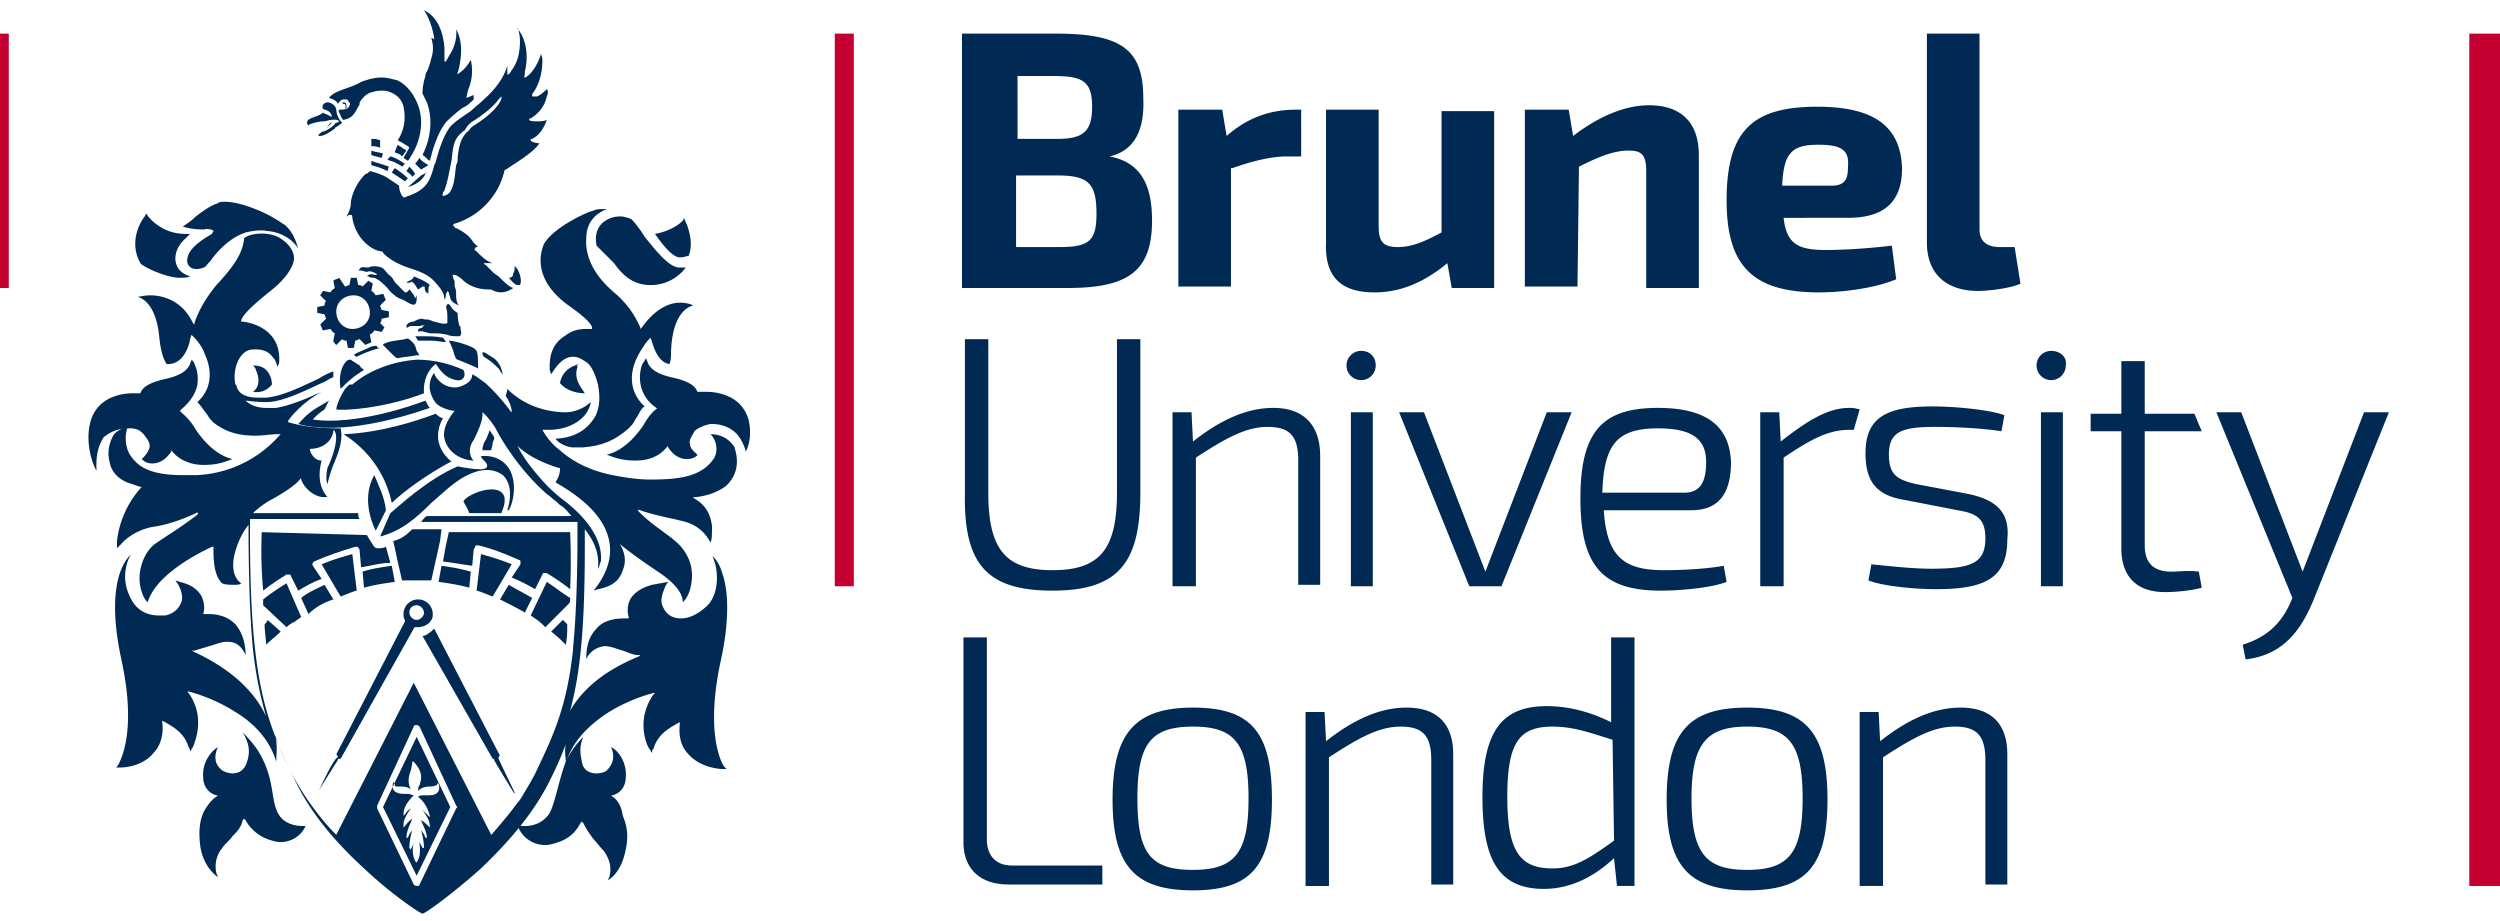 <svg xmlns="http://www.w3.org/2000/svg" xml:space="preserve" id="Layer_1" x="0" y="0" viewBox="0 0 171 63"><style>.st0{display:none}.st1{fill:#092869}.st1,.st4{display:inline}.st6{fill-rule:evenodd;clip-rule:evenodd;fill:#1a1d1c}.st10,.st9{display:inline;fill:#621361}.st10{fill:#4f5355}.st11{fill-rule:evenodd;clip-rule:evenodd}.st11,.st12,.st13{display:inline;fill:#231f20}.st13{fill:#141f47}.st17{fill:#be1b2d}.st23{fill:#3680b4}.st25{fill:#fefefe}.st78{fill:#ffb448}.st79{display:inline;fill:#101d49}.st82{fill:#002a53}.st83{fill:#c3002f}.st86{fill:#333}.st91{fill:#fff}.st102{display:inline;fill:#00548f}.st103,.st205,.st206{display:inline;fill:#549dc5}.st205,.st206{fill:#5b3069}.st206{fill:#1476c6}.st213{fill:#272857}.st214,.st215{display:inline;fill:#002337}.st215{fill:#702567}</style><g id="Brunel_University_London"><path d="m23 23.6.4-.4c.1.1.2.1.3.1l.1.5h.4l.1-.5c.1 0 .2-.1.3-.1l.4.4c.1-.1.3-.1.4-.2l-.1-.5c.1-.1.2-.1.3-.3l.5.1c.1-.1.1-.2.2-.3l-.3-.3c.1-.1.1-.2.1-.3l.5-.1v-.4l-.5-.1c0-.1-.1-.2-.1-.3l.4-.4c-.1-.1-.1-.3-.2-.4l-.5.1c-.1-.1-.1-.2-.3-.3l.1-.5c-.1-.1-.2-.1-.3-.2l-.4.4c-.1-.1-.2-.1-.3-.1l-.1-.5H24l-.1.5c-.1 0-.2.1-.3.1l-.4-.6c-.1.1-.3.1-.4.2l.1.5c-.1.1-.2.1-.3.3l-.5-.1c-.1.1-.1.2-.2.3l.4.4c-.1.1-.1.2-.1.3l-.5.1v.4l.5.1c0 .1.1.2.1.3l-.4.4c.1.1.1.3.2.4l.5-.1c.1.1.1.2.3.3l-.1.5c0 .1.1.2.2.3m1.2-3.4c.6 0 1.1.5 1.1 1.2 0 .6-.5 1.1-1.2 1.1-.6 0-1.1-.5-1.1-1.2 0-.6.5-1.1 1.2-1.1M17.9 36.4c0 .3-.1 1.8.1 4 .5-.4 1.1-.8 1.6-1.1h.2c.1 0 .1.1.1.1l.5 1c.5-.3 1-.6 1.6-.8l-.6-.9c0-.1-.1-.1 0-.2l.1-.1c.9-.4 1.8-.7 2.8-1h.1c.1 0 .1 0 .1.1.1 0 .1.1.1.2l.1 1.1c.7-.1 1.3-.3 2-.3l-.3-1.1c-.2.1-.4.1-.5.1h-.1c-.1 0-.2-.1-.2-.1-.2-.3-.4-.6-.5-.8z" class="st82"/><path d="m22 38.6 1.3 2.2c.3-.1.7-.3 1.1-.4l-.3-2.5c-.7.2-1.4.4-2.1.7M27 39.8l-.2-1.1c-.7.1-1.4.2-2 .4l.1 1.1c.7-.2 1.4-.3 2.1-.4M18.1 42.7c0 .5.1 1 .1 1.4.3-.3.7-.6 1-.9l-.9-.8c0 .1-.1.2-.2.3M38.7 44.1c.1-.5.1-.9.1-1.4l-.3-.3-.8.8c.4.3.7.6 1 .9M26.2 55.2l2.3 4.7 2.3-4.7-2.3-4.8zm2.5-1.5c-.1.1-.1.3-.1.4.1-.1.3-.3.8-.3.3 0 .4-.1.5-.1v-.1h.1s.1.3 0 .5-.3.3-.7.3h-.2c-.3 0-.4 0-.5.1.6.5.7 1 .8 1.3v.1l-.1-.1-.4-.4c.2.3.5.7.5 1.1v.1l-.1-.1s-.3-.3-.5-.4c.1.3.4.8.4 1.2h-.1s-.1-.3-.3-.5c.1.3.2.8.2 1.2h-.1l-.2-.4c0 .3.1.8-.1 1.2l-.1.2-.1-.1c-.2-.4-.2-.9-.1-1.2l-.2.4-.1-.1c0-.4.1-.9.2-1.2-.2.2-.3.5-.3.5h-.1c0-.5.3-1 .4-1.3-.3.2-.5.5-.5.5l-.1.1v-.2c0-.4.3-.8.5-1.1-.2.1-.4.4-.4.4l-.1.1v-.1c0-.3.1-.7.7-1.3-.1 0-.2-.1-.5-.1h-.2c-.3 0-.6-.1-.7-.3s0-.5 0-.5l.1.1v.1c0 .1.1.1.4.1.4 0 .6.1.7.2-.2-.4-.2-.8 0-1.3.1-.4.1-.6.1-.6h.1c.7.8.5 1.2.4 1.6M36.4 40.9c-.5-.3-1.1-.6-1.6-.9l-.6 1c.6.3 1.2.6 1.7.9zM32.9 37.9l-.3 2.5c.4.1.8.3 1.1.4l1.3-2.2c-.7-.3-1.4-.5-2.1-.7M21.8 54.1c.1-.2 1.3-2.1 1.3-2.1 0-.1.1-.1.1-.1h.1l5-8.9c0-.1.1-.1.2-.1h.1c.2 0 .7-.1.9-.5.1-.1.1-.3.1-.4a1 1 0 0 0-2 0c0 .1 0 .3.1.4v.1L23 51.6c.1.1.1.1.1.2-.3.1-1.2 2.1-1.3 2.3m6.7-12.7c.3 0 .5.3.5.5 0 .3-.3.5-.5.5-.3 0-.5-.3-.5-.5 0-.3.2-.5.5-.5M22.8 41l-.6-1c-.6.3-1.1.5-1.6.9l.5 1.1c.5-.5 1.1-.8 1.7-1M30 39.8c.7.1 1.4.2 2.1.4l.1-1.1c-.7-.2-1.3-.3-2-.4zM27.1 19.4c-.2-.2-.2-.4-.5-.6-.2-.2-.3-.4-.5-.5-.6-.2-.9 0-.9 0-.2 0-.5-.1-.6.1-.1.1-.1.1 0 .1.2 0 .4.1.5.1.2-.1.4 0 .6.1.1 0 .1.1 0 .1h-.1c-.3-.1-.4 0-.5.1h.1c.1.1.3.1.4.1.2.1.3.1.8.6.2.2.3.4.6.6l.1.1c.1 0 .1.1.2.1.3.1.6.3.6.3.2.1.4.2.5.1s.1-.3.1-.4 0-.2.1-.3c-.1.1-.2.3-.2.3-.1-.3-.4-.6-.4-.6-.1.1-.1.2-.3.2zM30.6 22.1c-.2.1-.5 0-.9-.1-.1 0-.2-.1-.3-.1-.2-.1-.3 0-.5-.1-.3 0-.6.2-.6.2h-.1c-.4.1-.4.3-.4.3v.1h.1c.1-.1.2-.1.3-.1h.5c.3-.1.4 0 .3 0s-.1.1-.1.1c-.3.1-.3.1-.3.2v.1s.2-.1.4 0c.1 0 .3.1.5.1h.2c.5 0 .9.1.9.1.2.1.6.1.7.1s.2 0 .2-.1c.1-.1 0-.3 0-.5 0-.1-.1-.1-.1-.2-.1-.4-.1-.8-.1-.8-.2-.1-.4-.3-.5-.5l-.1-.1h-.1l-.1.2s.1.2.1.7zq.15 0 0 0M41.9 54.5l-.1-.1h.1c.7-.2.9-.8.9-1.2.1-.9-.4-1.8-1-2.1.3.7.1 1.2-.3 1.6-.1.1-.4.2-.7.2s-.9-.1-1-.8c-.1-.5-.2-1 .1-1.7-.4.4-.7.8-1 1.3-.5.8-.9 3.2-1.3 3.9-.5.8-1.3.9-1.7.9h-.2l-.3-.1.1.3a2 2 0 0 0 1.8 1.1c.3 0 .6-.1.9-.2.9-.3 1.3-.9 1.5-1.3l.1-.1.1.1c.2.4.4.7.7 1.1.2.2.4.5.7.8.5.7.5 1.3.4 1.7 0 .1-.1.2-.1.3.5-.3 1-1 1.2-2.1.2-.9.1-1.6-.2-2.3-.1-.8-.5-1.2-.7-1.3M8.9 29.3c.4 0 .7.1 1 .5s.4.6.3.9-.4.6-.5.7c.1.1.3.3.7.3.7 0 1.1-.5 1.3-.8v-.1l.1.1c.5.6 1.3.9 2.1.9h.1c1 0 1.6-.3 1.9-.4-.4-.1-1.4-.4-2.5-2-.4-.7-.8-1-1-1.2l-.1-.1.1-.1c.6-.5 1-1.1 1.1-1.7.1-.7-.1-1.2-.2-1.4 0-.1-.1-.2-.2-.3 0 .1-.1.2-.1.3-.1.2-.3.7-1.6 1-1.4.3-1.7.7-1.8 1h-.5c-.7 0-2.4.2-2.9 1.9-.4 1.4.1 2.9.4 3.4 0-.4-.1-1.4.5-2.3.5-.4 1-.6 1.8-.6M51.2 28.7c-.5-1.7-2.2-1.9-2.9-1.9h-.6c-.1-.3-.4-.7-1.8-1-1.3-.3-1.5-.8-1.6-1 0-.1-.1-.2-.1-.3-.1.1-.1.2-.2.3s-.3.7-.2 1.4.5 1.3 1.1 1.7l.1.1v-.1c-.3.2-.6.5-1 1.2-1.1 1.6-2.1 1.9-2.5 2 .3.1.9.4 1.9.4h.1q1.35 0 2.1-.9l.1-.1v.1c.2.3.6.8 1.3.8.4 0 .7-.2.7-.3-.1-.1-.5-.4-.5-.7-.1-.3.1-.5.3-.9.2-.2.6-.4 1.1-.5h.1c.4 0 1 .1 1.5.5s.8 1.2.8 1.4c.3-.5.4-1.4.2-2.2M31.7 34.3c.1.2.3.5.4.8h2.2c0-.1.3-.6.2-1.1-.3-1.1-2.6-.2-2.8.3" class="st82"/><path d="M48.6 29.7c.5.5.5 1.3.2 1.7-.9 1.3-2.6 1.4-4.4 1.4-.9 0-2-.2-2.5-.3-1.5-.3-2.7-.9-3.6-1.7-.8-.6-1.2-1.4-1.2-1.4H37h.5c1.7 0 2.5-.9 2.7-1.3.1-.2.2-.4.2-.6-.4.4-1.1.7-1.7.7h-.2c-1.9-.1-3.1-.9-3.8-1.6 0 .2-.1.4-.1.4v.1c.2.3.4.7.4 1.1 0 .1-.5-.8-1.8-2-.3-.2-.5-.4-.9-.6 0 .4-.3.6-.5.7s-.4.2-.7.2c-.9 0-1.4-.8-1.4-1 0 0-.7.8 0 1.9.2.4.8.6 1.3.7h.1s-.9 1-.7 1.9c.3 1.2 1.5 1.5 2 1.5-.1-.1-.1-.1-.2-.3-.1-.3-.1-.7.2-1.1.3-.6.6-1.3.6-1.7v-.2s.4.3.9 1.1c.3.6 1.5 2.7 3.4 4.4.1.1.4.3.6.5.2.1.3.3.5.4.3.2.5.5.7.7h-9.9c-.2.1-.3.3-.4.4h10.7v.6c0 3.3-.1 5.9-.3 8v.1c-.4 3.8-1.3 5.8-2.4 8.1-.3.7-.7 1.3-1.1 2l-.2.3-.1.1c-.5.7-1.1 1.4-1.7 2.1l-.1.1-5.3-10.4L23 57.1l-.1-.1c-.7-.7-1.3-1.5-1.8-2.2l-.2-.3c-.4-.6-.8-1.3-1.1-1.9-1.7-3.6-2.7-6.4-2.7-16.1v-1h7.5c-.1-.1-.1-.3-.1-.4h-7.2a6 6 0 0 1 1.4-1c.7-.4 1.5-.9 1.8-1.3l.1-.1v.1c.3.8 1.1 1.2 1.5 1.2h.3c-.8-.9-.5-2.1-.4-2.5-.6 0-.8-.7-.8-.7v-.1h.1c1.4-.1 1.5-1.2 1.5-1.2v-.1l.1.1c.3.5-.2 1.9-.5 2.5-.1.5-.1.9 0 1.1.1-.4.2-.8.4-1.3.3-.7.7-1.7.5-2.5-1.3 0-2.5-.1-3.5-.4-.1 0-.1-.1-.1-.1s.7-1.1 2.3-2c-.9.4-2 .9-3.1 1.1h-.7c-.6 0-1.1-.2-1.4-.5 0 0 .8.1 1.2.1h.4c1.1-.1 2.3-.7 3.6-1.3.3-.1.5-.3.8-.4v-.4c-.3.1-.7.3-1 .5-1.3.6-2.5 1.2-3.6 1.3h-.5c-.8 0-1.3-.2-1.5-.7 0-.1 0-.1-.1-.2-.2-1 .2-2 .8-2.3.2-.1.4-.1.6-.1.9 0 1.1.5 1.3.7.1.2.1.3.2.5 0-.1.1-.2.1-.4.1-2.5-2.5-2.7-2.5-2.7h-.1v-.1c.1-.3.5-.8 2-2 .9-.7 1.5-1.5 1.6-2.1.1-.8-.7-1.4-1.1-1.6-.9-.4-2-.2-2.3.1-.1.9-.5 1.7-1.9 3.2-.9 1.1-1.3 2-1.5 2.6v.1l-.1-.1c-.8-1.7-2.3-1.9-2.9-1.9-.5 0-.7.1-.9.1.4.1 1.3.6 1.5 2.8.1 1 .3 1.5.5 1.8h.1c1.2 0 1.5-1.6 1.5-1.7l.1-.3.2.2s.5.5.7 1.1c.6 1.3.4 2.5-.5 3.3.2.2.4.5.7.9.1.2.3.4.4.5.9.7 1.8.9 2.9.9.5 0 1-.1 1.5-.1h.2l-.1.1a8 8 0 0 1-5.7 2.7h-.9c-1.6 0-2.7-.3-3.3-1-.6-.6-.6-1.3-.6-1.6s.1-.5.1-.7c-.4.1-.7.3-.9.5-.3.5-.5 1.2-.3 1.9.1.6.5 1.1 1.2 1.4l.9.3h.1A6.6 6.6 0 0 0 8 37v.5l.3-.3s.8-1 2.4-1.2c1.2-.2 2.5-.8 2.7-.9.1-.1.2 0 .1.1s-1.2.9-2 1.4l-.9.6c-.9.7-1.3 2.2-.9 3.3.1.3.2.5.4.7.5-1.7 2.9-3.1 4.4-3.8h.1v.1c0 1.1.1 1.8.5 2.3.1.2.6.2.9.2.2 0 .4 0 .5-.1-.3-.2-.8-.8-.4-2.2q.3-1.05.9-1.8c0 3.6.1 6.4.3 8.5.2 1.8.5 3.2.9 4.6-.6-1.3-1.9-3-4.9-4.4l-.2-.1h.2l1-.3c.4-.1.8-.3 1.2-.3h.1c.7 0 1 .5 1.2.9 0-.5-.1-1.4-.7-2.1-.5-.5-1.1-.7-1.9-.7h-.3c.1-.3.1-.7-.1-1.2-.3-.5-.7-.8-1.5-1l-.3-.1.2.3s.4.7.2 1.2-.6.8-1.1.9h-.4q-1.2 0-1.8-.9c-.5-.8-.7-1.7-.4-2.7q.15-.45.3-.6c-.5.4-1.8 2.1-.7 7.2 1 4.6.1 6.6-.2 7.2-.1.1-.1.2-.2.2h.3c.1 0 1.5 0 2.3-1 .5-.5.7-1.3.6-2.1v-.1l.2.1c.5.3 1.3.7 1.6 1.7.1.1.1.3.1.3.1-.1.1-.2.2-.3.1-.3.9-2-.3-3.7l-.1-.1h.1c.4.1 1.8.5 3.2 1.4 1.5.9 2.4 2.1 2.8 3.4V52c0-.4.1-1.1-.1-1.8.3 1 .8 2 1.3 3 .9 2 2.5 4.1 4.8 6.2 1.7 1.6 3.3 2.7 3.8 3l.2.1.2-.1c.5-.3 2-1.4 3.8-3 2.2-2.1 3.8-4.1 4.8-6.2.4-.8.7-1.5 1-2.3-.1.5 0 .9 0 1.2v.1c.4-1.3 1.3-2.4 2.8-3.4 1.4-.9 2.8-1.3 3.2-1.4h.1l-.1.1c-1.2 1.7-.5 3.4-.3 3.7.1.1.1.2.2.3 0-.1 0-.2.1-.3.3-1 1.1-1.4 1.6-1.7l.2-.1v.1q-.15 1.35.6 2.1c.8.9 2.1 1 2.3 1h.3l-.2-.2c-.3-.5-1.2-2.6-.2-7.2.4-1.8.7-4.3.1-6-.2-.7-.5-1-.7-1.2.1.1.1.3.2.5.3 1.1.1 2.3-.5 2.9-.4.4-1.1.9-1.8.9-.4 0-1-.1-1.3-.9-.2-.5.2-1.2.2-1.3l.2-.3-1.1.2c-.7.2-1.2.5-1.5 1-.2.4-.2.9-.1 1.2v.1h-.3c-.8 0-1.5.2-1.9.7-.7.7-.7 1.7-.7 2.1.1-.3.5-.8 1.2-.9h.1c.4 0 .8.2 1.2.3.3.1.7.3 1 .3h.2l-.1.1c-2.7 1.1-4 2.5-4.7 3.7.7-2.6 1-5.7 1-11.2v-1.2c.7.9 1 1.7.9 2.7.1-.1.1-.3.2-.5.2-2.2-2.3-4-2.7-4.3-.5-.4-.9-.8-1-.9-1.4-1.5-1.8-2.3-2-2.7 1 1 2.8 1.5 2.8 1.5h.1v.1c0 .4-.2.7-.3.9 2.3 1.3 3.5 2.7 3.7 4.2s-.7 2.7-1.1 3.2l.3-.1c1.1-.2 1.5-.7 1.7-1.3.2-.5.2-1-.1-1.6l-.1-.2.1.1c.5.4 1.3 1 2.5 1.8 1.5 1 1.7 1.7 1.7 2.1.2-.2.4-.5.5-.9.3-1.1.1-2.1-.7-3-.4-.4-.7-.6-1.1-.9s-1-.7-1.7-1.4c0 0-.2-.2.1-.1.2.1 1.3.4 2.3.6l.4.1c1.5.3 1.9 1.2 2.1 1.5.1-.2.1-.6.1-1.1-.1-.9-.5-1.5-1.2-1.9l-.1-.1h.2c.9-.1 1.6-.4 2.1-.8.7-.7.9-1.6.5-2.7 0 .1-.4-.8-1.6-.8M31.2 55.3l-2.5 5.2c0 .1-.1.1-.2.1s-.2-.1-.2-.1l-2.5-5.2v-.2l2.5-5.4c0-.1.1-.1.2-.1s.2.1.2.1l2.5 5.4c.1.1.1.1 0 .2" class="st82"/><path d="M20.9 56.5h-.2c-.4 0-1.3-.1-1.7-.9-.5-1-.2-2.2-1.2-4-.4-.7-.9-1.2-1.2-1.5.5.8.5 1.4.3 2-.2.7-.7.8-1 .8s-.5-.1-.7-.2c-.5-.4-.6-.9-.3-1.6-.5.3-1.1 1.1-1 2.1 0 .4.2 1 .9 1.2h.1l-.1.1c-.2.1-.6.5-.9 1.1-.3.7-.3 1.5-.2 2.3.2 1.2.8 1.8 1.2 2.1 0-.1-.1-.2-.1-.3-.1-.4-.1-1.1.4-1.7.2-.3.5-.5.7-.8.3-.3.6-.6.7-1.1l.1-.1.1.1c.2.4.7 1 1.5 1.3.3.1.6.2.9.2.7 0 1.4-.4 1.7-1.1l.1-.3zM26.4 34.9c-.1-.9-.5-1.7-.8-2.4-.8 1.4-.3 3 .1 3.8z" class="st82"/><path d="M168.9 2.3h2.1v58.3h-2.1zM0 2.3h.6v17.4H0zM57.1 2.3h1.3v37.8h-1.3z" class="st83"/><path d="M102.7 40.1h-2.2l-4.8-11.9h1.7l4.2 10.9 4.2-10.9h1.7zm-21.1 8.3c4 0 5.4 1.7 5.4 6.3s-1.5 6.2-5.4 6.2c-4 0-5.5-1.7-5.5-6.2s1.5-6.3 5.5-6.3m0 11.1c2.9 0 3.8-1.2 3.8-4.9 0-3.8-1-4.9-3.8-4.9-2.9 0-3.8 1.2-3.8 4.9 0 3.8.9 4.9 3.8 4.9m37.9-11.1c4 0 5.5 1.7 5.5 6.3s-1.5 6.2-5.5 6.2-5.5-1.7-5.5-6.2c0-4.6 1.5-6.3 5.5-6.3m0 11.1c2.9 0 3.8-1.2 3.8-4.9 0-3.8-1-4.9-3.8-4.9s-3.8 1.2-3.8 4.9c0 3.8 1 4.9 3.8 4.9M93.1 24a1 1 0 0 0 0 2c.6 0 1-.5 1-1 0-.6-.4-1-1-1m47.2 0a1 1 0 0 0 0 2c.6 0 1-.5 1-1 .1-.6-.4-1-1-1M75.9 10.7c2.1.4 2.9 1.9 2.9 4.4 0 3.5-1.7 4.6-5.8 4.6h-7.2V2.3h6.4c4.4 0 6 1 6 4.4.1 2.2-.6 3.6-2.3 4m-6.3-1.2h2.7c1.8 0 2.4-.5 2.4-2.2s-.6-2.1-2.6-2.1h-2.5zm2.8 7.4c2.1 0 2.6-.4 2.6-2.3 0-2.1-.6-2.6-2.7-2.6h-2.8v4.9zm11.9-5.4c1.4-.5 2.7-.8 3.7-.8h1V7.5h-.3c-1.6 0-3.2.4-4.8 1.8l-.3-1.8h-3v12.1h3.6v-8.1zM94 20c1.7 0 3.3-.6 5-2l.3 1.7h2.9V7.6h-3.6v8.3c-1.3.7-2.1 1-3 1-1 0-1.3-.4-1.3-1.4v-8h-3.6v9.1c-.1 2.3 1 3.4 3.3 3.4m14-8.6c1.4-.7 2.4-1.1 3.4-1.1.9 0 1.2.3 1.2 1.4v8h3.6v-9.1c0-2.2-1.2-3.4-3.4-3.4-1.7 0-3.5.8-5.2 2.1l-.3-1.8h-3v12.1h3.6zm16.4 8.6c-4.6 0-6.3-1.9-6.3-6.3 0-4.8 1.8-6.4 6.2-6.4 4.1 0 5.7 1.5 5.8 4.2 0 2.2-1.1 3.4-3.7 3.4H122c.2 1.8 1 2.2 2.9 2.2 1.1 0 2.9-.1 4.5-.3l.3 2.3c-1.4.6-3.6.9-5.3.9m0-10.1c-1.8 0-2.4.5-2.5 2.8h3.4c1 0 1.1-.6 1.1-1.3.1-1.1-.4-1.5-2-1.5m12.4 7c-.9 0-1.4-.4-1.4-1.2V2.3h-3.6v14.3c0 2.1 1.3 3.3 3.5 3.3.8 0 2.3-.2 2.9-.5l-.4-2.5zM90.3 40.1v-8.9c0-2.1-1.1-3.3-3.2-3.3-1.8 0-3.6.8-5.5 2.3l-.1-2h-1.3v11.9h1.6v-8.8c2-1.3 3.4-2.1 4.9-2.1s2.1.6 2.1 2.3V40h1.5zm2.1 0h1.5V28.2h-1.5zm25.7-.3c-1 .4-3.1.6-4.5.6-4 0-5.5-1.7-5.5-6.3s1.5-6.2 5.3-6.2c3.4 0 4.9 1.3 5 3.7 0 2.1-.8 3.3-2.7 3.3h-6c.2 3.2 1.4 4.1 4.1 4.1 1.4 0 3-.1 4.1-.3zm-4.7-10.5c-2.8 0-3.7 1.1-3.8 4.4h5.6c1.2 0 1.5-.9 1.5-2.1 0-1.6-1-2.3-3.3-2.3M67.5 57.4V43.6h-1.6v14c0 1.7 1 2.9 3.1 2.9h6.4v-1.3h-6.2c-1 0-1.7-.6-1.7-1.8m28.7-9c-1.8 0-3.6.8-5.5 2.3l-.1-2h-1.3v11.9h1.6v-8.8c2-1.3 3.4-2.1 4.9-2.1s2.1.6 2.1 2.3v8.5h1.5v-8.9c0-2.1-1.1-3.2-3.2-3.2m14.1-4.8h1.5v17h-1.2l-.2-1.9c-1.4 1.3-3 2.1-4.8 2.1-3.1 0-4.2-2-4.2-6.3 0-4.6 1.4-6.2 4.4-6.2 1.5 0 3 .4 4.4 1.1v-5.8zm0 7c-1.6-.5-2.7-.9-4.1-.9-2.3 0-3.1 1.1-3.1 4.8 0 3.8.9 4.9 3.1 4.9 1.4 0 2.4-.6 4.2-1.9zm23.8-2.2c-1.8 0-3.6.8-5.5 2.3l-.1-2h-1.3v11.9h1.6v-8.8c2-1.3 3.4-2.1 4.9-2.1s2.1.6 2.1 2.3v8.5h1.5v-8.9c0-2.1-1.1-3.2-3.2-3.2m-62.1-8c4.5 0 6-1.9 6-6.7V23.2h-1.6v10.5c0 3.9-1.2 5.3-4.4 5.3s-4.4-1.4-4.4-5.3V23.2H66v10.5c-.1 4.9 1.5 6.7 6 6.7m54.5-12.5c-1.5 0-2.9.9-4.7 2.3l-.1-2h-1.3v11.9h1.6v-8.8c1.8-1.2 3-1.9 4.5-1.9h.3l.4-1.4c-.4-.1-.5-.1-.7-.1m13.1 12.2h1.5V28.2h-1.5zm22.1-11.9-4.2 10.9-4.2-10.9h-1.7l5.2 12.7c-.6 1.5-1.5 2.6-3.4 3.2l.2 1c2.7-.3 3.9-2.2 4.7-4.2l5.1-12.7zm-27 5.6-3.7-.7c-1.2-.3-1.8-.6-1.8-2 0-1.6.9-1.9 3.2-1.9 1.4 0 3.3.1 4.5.3l.2-1.1c-1.1-.4-3.5-.6-4.9-.6-3.1 0-4.6.7-4.6 3.2 0 2 .8 2.9 2.7 3.2l3.6.7c1.2.2 1.9.5 1.9 1.9 0 1.7-.9 2.1-3.7 2.1-1.4 0-3-.2-4.1-.3l-.2 1.1c1 .4 3.2.6 4.6.6 3.3 0 4.9-.7 4.9-3.4.2-1.9-.8-2.7-2.6-3.1m13.8 5.3q-1.8 0-1.8-1.8v-7.8h3.9l-.5-1.2h-3.4v-3.6h-1.6v3.6H143v1.2h2.1v8c0 1.9 1 3 3 3 .7 0 1.8-.1 2.5-.3l-.2-1.1c-.7-.1-1.3 0-1.9 0M34.8 19c.1.1.4.5.6.5.1 0 .2 0 .2-.1.1-.3-.1-.9-.3-1.1l-.1-.1v.1c0 .1 0 .3-.1.4q0 .3-.3.3M20.2 42.5c.1-.1.3-.2.4-.3l-1-2.3c-.5.3-1.1.7-1.6 1.1v.4l1.6 1.5c.2-.2.4-.3.6-.4M39 40.9c-.5-.3-1-.7-1.6-1.1l-1.1 2.3c.3.2.6.4.8.6l.2.2 1.6-1.6c.1-.1.1-.2.1-.4" class="st82"/><path d="M39 36.4h-8.3l-.2.9-.2 1.1 2 .3.1-1.1c0-.1.1-.1.1-.2s.1-.1.1-.1h.1c.9.2 1.9.6 2.8 1 .1 0 .1.1.1.1v.2l-.6.9c.5.2 1.1.5 1.6.8l.5-1c0-.1.1-.1.1-.1h.2c.5.3 1.1.7 1.6 1.1.1-2.2 0-3.7 0-3.9M26.9 37l.3 1.4.3 1.3h2l.6-2.7.1-.8h-2c-.4.4-.8.7-1.3.8M33.7 51.9c.1 0 .1 0 .1.1 0 0 .7 1.2 1.2 2l.2.3v-.1c-.3-.6-1.1-2.3-1.1-2.3 0-.1 0-.2.1-.2L29.7 43c-.3.3-.6.5-.8.5zM26.5 10.9c.1.1.3.1.5.2.1.1.3.1.5.3l.2-.2c-.2-.1-.3-.2-.5-.3s-.4-.2-.5-.2zM27.5 10.7l.3-.4c-.1-.1-.2-.1-.3-.2s-.2-.1-.3-.2l-.2.5c.1.1.3.1.4.2zM25.4 11.3c.4.1.7.2 1.1.4l.1-.3c-.5-.2-1-.3-1.2-.4zM28.7 10.8l-.3.4.4.4.5-.3c-.3-.2-.5-.3-.6-.5M26.8 11.8l.9.6.2-.2c-.3-.3-.6-.5-.9-.7zM26.1 10.8l.1-.3c-.3-.1-.6-.1-.8-.2v.3c.2.1.4.1.7.2M29.2 4.9c-.1.1-.1.2-.1.3-.2.6-.2 1-.2 1.2l.3.6c.4 1.1.3 2.4-.3 3.6.2.1.3.3.5.4.2-.8.5-1.8 1-2.5.2-.3.7-.7 1.2-1.1l.2-.1c.2-.1.4-.3.6-.5v-.3l-.5.2.1-.5c.4-.9.3-1.7.2-2.1-.4.7-.8.9-.8.9l-.1.1V5s.6-1.8-.1-3c.1.8-.3 1.5-.3 1.5l-.4.7h-.1v-.8c0-.3-.1-2.1-1.4-2.7.5.7.7 1.8.7 2-.1-.1-.2-.1-.2-.1.2.6.1 1.1 0 1.4q-.15.6-.3.9M26 10.1v-.5c-.2-.1-.4-.1-.6-.1v.5c.2 0 .3 0 .6.1" class="st82"/><path d="M23.1 7.1q.15 0 0 0 .15 0 0 0c.1-.1.2-.3.4-.3h.1c.1 0 .2 0 .2.1.1.1.2.2.1.3 0 .2-.3.3-.5.3h-.2c-.1.1 0 .1 0 .2.1.2.2.5.3.5.6-.1.8-.5 1-.9.1-.1.1-.2.1-.3.3-.5.7-.7.9-.7.2-.1.5-.1.7-.1.3 0 .5.1.7.2.6.3.7.9.7.9.2.9 0 1.7-.4 2.3.1 0 .1.1.2.1.2.1.3.2.5.3l.1.1-.4.7c.1.1.2.1.3.2.1-.1.2-.3.2-.3.7-1.1.9-2.4.5-3.5-.3-.8-.8-1.4-1.4-1.7-.4-.1-.7-.2-1.1-.2-.6 0-1.1.2-1.4.3-.3.2-.9.4-.9.4-.6.2-1.1.4-1.3.7.4.1.6.3.6.4M28 11.4l-.2.3c.1.1.3.2.4.4l.2-.2c-.1-.2-.3-.4-.4-.5M27.8 19.3s.1.1.3 0c0 0 .1-.1.1 0 .2.1.3.4.4.5l.3-.2h.1c.1 0 0 .1.1.3 0 .1.1.1.2.2 0-.4 0-.5.1-.6-.3-.3-.9-.5-1.1-.6 0 .2-.3.3-.5.4" class="st82"/><path d="M23.6 7.4c.1 0 .1 0 .1-.1s0-.3-.2-.3c-.1 0-.1.1 0 .1s.2.1.1.3q0-.15 0 0M30.7 8.8c-.4.6-.7 1.5-.9 2.3l-.1.2q-.15.6-.3.9c-.4 1-1.6 1.2-1.7 1.3-.1 0-.1 0-.2-.1-.1-.2-.2-.4-.2-.7l-.9-.6c-.4-.2-.7-.3-1.1-.4-.1.1-.2.2-.3.2-.6.6-.9 1.3-1 1.9v.1c0 .2-.1.6-.3.9.1 0 .1-.1.2-.1h.1c.1 0 .1.1.1.2.2 1.3 1.2 2.2 2 2.3 0 0 .1 0 .1.1.2.2.7.7 2 1.1 1.2.4 1.4.7 1.9 1.3.2.3.3.5.3.8.1-.1.1-.3.1-.4.1-.1.1-.2.1-.2l.1.1c0 .1.1.3.1.4.1.3.4.4.6.5-.1-.1-.2-.3-.2-.7 0-.2 0-.4-.1-.6v-.3c0-.1-.1-.2-.1-.3s-.1-.2 0-.2h.1c.1 0 .4.2.5.3.7.7 1.6.7 1.9.7h.1s.7.5 1.5-.1c-.3-.1-.6-.4-.9-.7-.2-.2-.3-.2-.5-.4l-.1-.1-.2-.2-.2-.2c-.1 0-.1-.1-.1-.1h.6c-.4-.1-.8-.5-1-.7l-.1-.1c-.1-.1-.2-.1-.1-.2 0-.1.1-.1.2-.1l-.3-.3c-.2-.3-.4-.6-1.2-1-.1 0-.1 0-.1-.1-.1 0-.1-.1-.1-.1s0-.1.1-.1a5 5 0 0 0 2.7-2c.5-.7.7-1.6.7-1.6 0-.1.1-.1.1-.1.9-.6 1.9-1.2 2.3-1.8-.2 0-.6-.1-.6-.2s0-.1.1-.1c.2-.1.7-.4 1-1.3-.2.1-.5.1-.6.1h-.1c-.5 0-.5-.1-.5-.1 0-.1 0-.1.1-.1.3-.2.9-.6 1.1-1.5.1-.2.1-.4 0-.5-.3.3-.6.5-.7.5h-.2c-.1 0-.1 0-.1-.1 0 0 0-.1.1-.2.2-.3.6-1 .6-2.2 0-.2-.1-.4-.1-.4-.2.7-.6 1.2-.7 1.3s-.3.3-.4.3 0-.1 0-.3v-.1c.3-1.2 0-2.3-.4-2.8-.1-.1-.1-.1-.1-.2.2.5.2 1.1.1 1.7-.1.7-.5 1.2-.5 1.2q-.15.3-.3.3v-.6c-.2.7-.7 1.5-1.6 2.3-.3.3-.6.5-.9.8-.9.6-1.3.9-1.5 1.2m1.8-.6c.9-.6 1.4-1.1 1.6-1.4l.2-.2v.1c0 .2-.4.9-1.6 1.7-.3.2-.5.3-.6.5-.5.4-.7.9-.8 1.9 0 .2 0 .3-.1.5-.1.7-.1 1.3-.4 1.8-.1.2-.4.3-.5.3-.1-.1 0-.1 0-.2s.1-.1.1-.2c.2-.5.3-1.1.5-2.1.1-1.1.2-1.5.9-2 .2-.4.5-.6.7-.7" class="st82"/><path d="M27.9 12.8c.3-.1.9-.3 1.2-.9 0-.1 0-.1.1-.1l-.4.2zq0-.15 0 0M21.1 8.6c0-.1.1-.1.4-.2.4-.1.5-.1.7-.1.3-.1.9-.2 1 0 0 0-.1.1-.2.1s-.1.1-.1.1c-.3.3-.7.5-.8.5s.1-.1.3-.3l.3-.3h-.1c-.1.1-.2.3-.3.4-.4.3-.5.4-.5.4s-.1.1.1.1c.3 0 .7-.3 1-.5 0-.1.1-.1.1-.1.1-.1.3-.2.4-.3-.4-.4-.4-.9-.4-.9 0-.2-.3-.5-.6-.5s-.5.4-.2.5c.5.1.5.5.5.5l-.4-.2c-.1 0-.2-.1-.2-.1q-.15.15-.6.3c-.3.1-.5.2-.5.4 0 .1.1.2.1.2M25.8 23.7c-.1-.1-.3 0-.4 0-.4.2-.7.3-1.1.5l-.1.1c.1 0 .1.1.2.1.2-.1.8-.4 1.6-.6-.1 0-.2 0-.2-.1M28.1 23.3c-.1-.1-.2-.2-.4-.1-.5.1-1 .1-1.4.3-.1 0-.1.1-.1.1l.5.5c.3.3.4.4.5.4.4-.1.9-.1 1.3-.2h.2c-.1-.1-.1-.2-.2-.3-.1-.5-.3-.6-.4-.7M23.7 24.7c-.5.5-.5 1.4-.4 1.9.4-.4.8-.8 1.3-1.1.1-.1.2-.1.3-.2-.1-.1-.2-.1-.3-.3-.3-.2-.5-.3-.6-.4-.1 0-.2 0-.3.1M29.5 23.3c.4 0 .7.1 1 .1-.1-.2-.2-.3-.2-.3-.5-.1-.9-.1-1.4-.1h-.5c.1.1.1.2.2.3zM12.3 19c.1 0 .6 0 .7-.1-.3-.1-.9-.3-1-1.1 0-.1-.1-.8.7-1.5l.3-.3h-.4s-.7 0-1.3-.3c0 0-.9-.4-1.3-1.1l-.1.2c-.1.1-1.2 1.6-.3 3.2.1.2 1.7 1 2.7 1" class="st82"/><path d="M14.6 15.8c0 .1-.1.1-.1.2-1.6.9-1.7 1.5-1.7 1.9.1.5.5.5.7.5s.5-.1.6-.2c.1-.2.3-.3.4-.5.6-.8 1.4-1.5 2.3-1.8.4-.1 1-.2 1.5-.1 1.1.1 1.8.7 2.1 1.2-.1-.3-.3-1.1-.9-1.6-.6-.4-1.2-.8-2.3-1.2 0 0-1-.4-1.8-.4-.2 0-.4 0-.5.1-.6.2-1.1.6-1.5.9-.3.3-.6.5-.9.7.3.1.8.2 1.5.2 0-.1.6 0 .6.1M21.4 28.7s.2-.3.8-.7l.3-.6c-.3.2-.7.4-1 .6-.6.4-.9.8-1.1 1 2.8.8 7-.4 9-1.1-.1-.1-.2-.3-.3-.5-1 .4-4.9 1.7-7.7 1.3M40.8 16.8s0 .1 0 0l1 1 .2.2c.5.7 1.2 1.5 2.5 1.5 1.4 0 2.2-.9 2.4-1.2h-.5c-.7-.1-1.5-1.1-2.3-2.1-.3-.5-.7-1-.9-1.2 0 0-.4-.2-.8-.2-.6 0-1.9.4-1.6 2M32.5 23.9c-.1-.2-1.4-.6-1.8-.6.1.2.2.4.3.7q.15.6.3.6c.5.2 1 .4 1.4.6v-.4c0-.6-.1-.9-.2-.9M46.4 17.6h.2c.2 0 .4-.1.5-.1.3-.7.1-1.5-.1-2.1-.1-.2-.2-.4-.2-.5l-.1.2c-.5.5-1.3.8-1.9.9.7 1 1.2 1.5 1.6 1.6" class="st82"/><path d="M38.9 20.9c.7.5 1.5 1.1 1.6 1.5v.1h-.4c-.5 0-1 .1-1.5.5-1.1.7-1 1.9-1 2.3l.1.3c.2-.3.7-1.2 1.5-1.2.3 0 .5.1.8.3.4.2.7.8.9 1.6.2 1 .1 1.9-.4 2.5-.8 1.1-2.1 1.2-2.5 1.2.1.2.5.5 1.1.6h.8c1.3-.1 2.2-.5 3.1-1.3.1-.1.3-.3.4-.5s.2-.3.3-.5.2-.4.4-.5c-.7-.6-1.3-1.8-.5-3.4.3-.6.7-1.1.7-1.1l.2-.2.1.3c.1.3.4 1.4 1.2 1.5.1-.3.1-.5.1-.9.1-2.5 1.1-3 1.5-3.1-.1-.1-.5-.2-.9-.2-.6 0-1.6.3-2.6 1.7l-.1.1v-.1c-.2-.4-.6-1.4-1.8-2.4-1.3-1.1-2-2.4-1.9-3.7 0-1.3.9-1.8 1.4-2h-.3c-.2 0-.4 0-.6.1-.5.1-2.8 1.2-3.4 2.3-.8 2 .7 3.5 1.7 4.2M33.9 24.6c-.1-.1-.3-.2-.6-.4-.1-.1-.2-.1-.3-.1 0 .1 0 .2.1.3.5.3.8.6 1 .8.1.1.1.2.2.3s.1.3.1.4c0-.4-.1-.9-.5-1.3" class="st82"/><path d="M39.6 24.9c-.3.1-1.1.3-1.3 1.3.5.6 1.3.7 1.7.7l-.2-.3c-.5-.7-.4-1.2-.3-1.5-.1-.1 0-.1.1-.2M29.8 24.9c.1 0 .4.9 1.4 1.1.5.1.7-.3.5-.7-.9-.4-2-.7-3.2-.7-1.4.1-3.1.6-4.4 1.7h-.2l-.3.3c-.5.8-.6 1.3-.6 1.4.3.1 3.1 0 6-1.1-.1-1.4.8-2 .8-2M33.7 30.3c0-.1.1-.2.1-.3v-.1c-.1-.2-.3-.4-.3-.5-.1.3-.2.6-.4.9-.1.3-.1.3-.1.5h.6c0-.1.1-.3.1-.5M32.9 32.1c-.5 0-1.1-.1-1.6-.2-2.1.9-4.1 2.8-4.6 3.2l-.7 1.6c1.5-.4 2.5-1.3 3.5-2.3.7-.6 1.3-1.2 2.1-1.7 1.2-.7 2.1-.7 2.8-.2.7.7.5 1.8.3 2.4h.1c.4-.7.5-1.9.1-2.7-.3-.6-1-1.1-2-1 0 .1.1.2.3.4.4.5-.3.5-.3.5M17.3 26.8c.5.1 1-.1 1.3-.5 0-.3-.1-.7-.4-1q-.3-.3-.9-.3c.1.1.2.2.2.3.5 1.1-.2 1.5-.2 1.5M29.8 28.3c-1.3.5-3.8 1.3-6.3 1.4.8.5 2.7 1.9 3.3 4.7.8-.8 2.5-2 4-2.8h.1c-.1-.1-1.6-1.2-.6-3-.1 0-.3-.1-.5-.3" class="st82"/></g></svg>